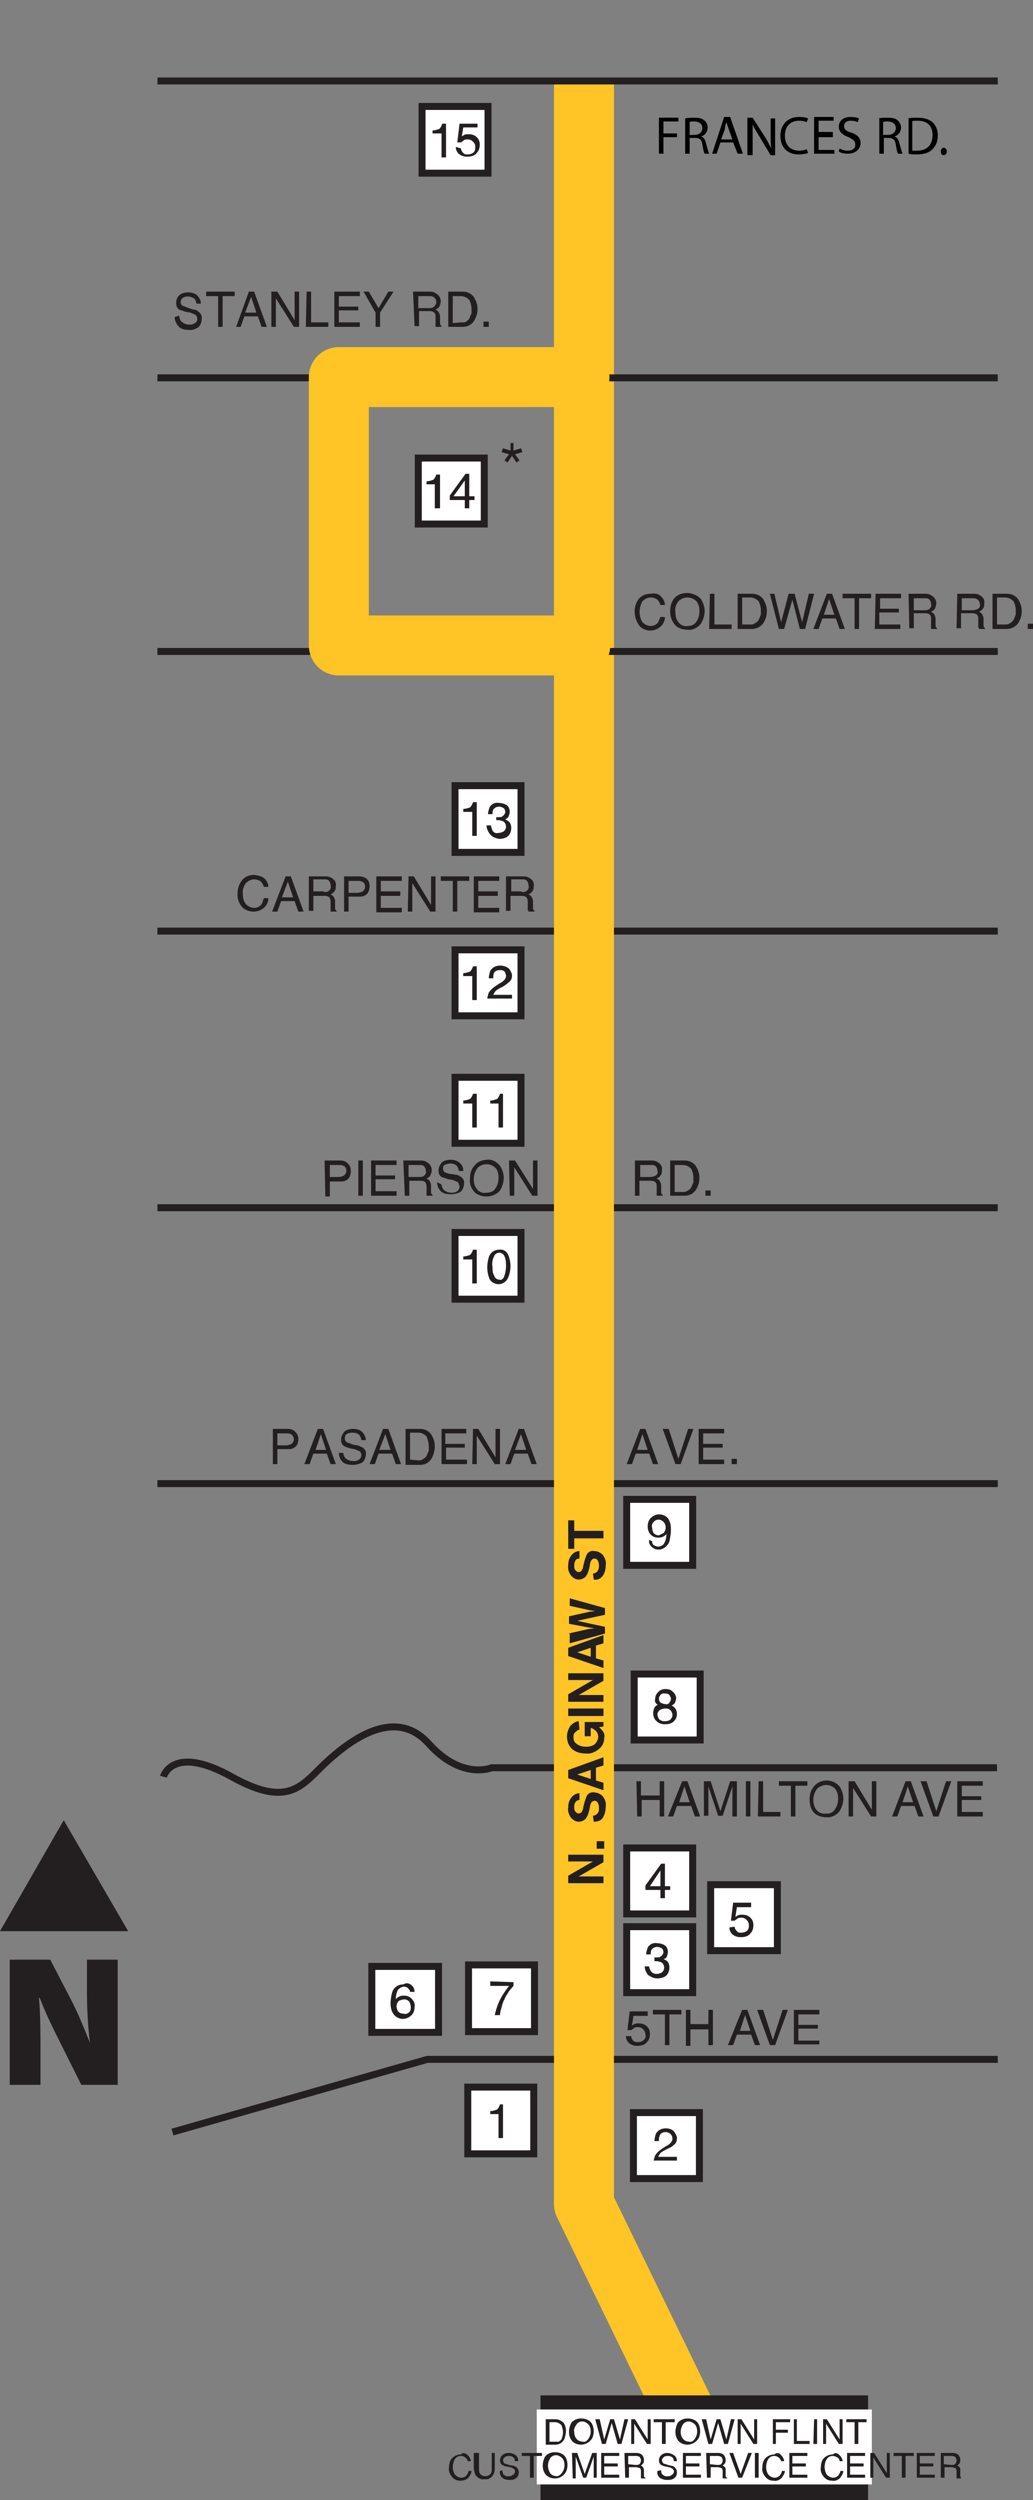 <svg xmlns="http://www.w3.org/2000/svg" xmlns:xlink="http://www.w3.org/1999/xlink" id="Layer_1" x="0px" y="0px" viewBox="0 0 137.8 333.5" style="enable-background:new 0 0 137.8 333.5;" xml:space="preserve">
<rect x="0" y="0" width="137.8" height="333.5" fill="#808080" stroke="none"/>
<style type="text/css">
	.st0{fill:none;stroke:#231F20;stroke-width:0.93;stroke-miterlimit:3.86;}
	.st1{fill:none;stroke:#FFC425;stroke-width:8;stroke-linecap:square;stroke-linejoin:round;}
	.st2{fill:#FFFFFF;stroke:#231F20;stroke-width:0.93;stroke-miterlimit:3.86;}
	.st3{fill:#231F20;}
	.st4{fill:none;stroke:#231F20;stroke-width:13.96;stroke-miterlimit:3.86;}
	.st5{fill:#FFFFFF;}
	.st6{clip-path:url(#SVGID_00000139288041570506642200000008612225795112440453_);}
	.st7{fill:none;stroke:#FFC425;stroke-width:8;stroke-linecap:round;stroke-linejoin:round;}
</style>
<line class="st0" x1="21" y1="124.2" x2="133.1" y2="124.2"></line>
<line class="st0" x1="21" y1="161.1" x2="133.1" y2="161.1"></line>
<line class="st0" x1="21" y1="197.9" x2="133.1" y2="197.9"></line>
<polyline class="st0" points="23,284.4 57,274.7 133.1,274.7 "></polyline>
<path class="st0" d="M21.8,237c0,0,1.2-4.4,9.1,0s9.5,0.9,12.8-2.1s9.1-7.2,13.5-2.3s8.4,3.2,8.4,3.2H133"></path>
<polyline class="st1" points="77.9,14.8 77.9,294 93.7,326.5 "></polyline>
<line class="st0" x1="21" y1="86.9" x2="133.1" y2="86.9"></line>
<line class="st0" x1="21" y1="50.4" x2="133.1" y2="50.4"></line>
<line class="st0" x1="21" y1="10.8" x2="133.1" y2="10.8"></line>
<polygon class="st2" points="55.8,61.1 64.6,61.1 64.6,69.9 55.8,69.9 55.8,61.1 "></polygon>
<path class="st3" d="M56.9,64.6v-0.4c0.3,0,0.6-0.1,0.9-0.2c0.2-0.2,0.3-0.4,0.4-0.7h0.5v4.5H58v-3.2H56.9z"></path>
<path class="st3" d="M62,67.8v-1.1h-2v-0.6l2.1-2.9h0.5v3h0.7v0.5h-0.7v1.1L62,67.8z M62,66.2v-2.1l-1.5,2.1L62,66.2z"></path>
<polygon class="st2" points="60.7,164.4 69.5,164.4 69.5,173.3 60.7,173.3 60.7,164.4 "></polygon>
<path class="st3" d="M61.8,168v-0.4c0.3,0,0.6-0.1,0.9-0.2c0.2-0.2,0.3-0.4,0.4-0.7h0.5v4.5h-0.6V168H61.8z"></path>
<path class="st3" d="M67.8,167.4c0.2,0.5,0.3,1,0.3,1.5c0,0.5-0.1,1-0.3,1.5c-0.2,0.5-0.7,0.9-1.3,0.9c-0.5,0-1-0.3-1.2-0.7  c-0.2-0.5-0.3-1-0.3-1.6c0-0.5,0.1-0.9,0.2-1.3c0.2-0.6,0.7-1,1.4-1C67.1,166.6,67.6,166.9,67.8,167.4z M67.2,170.4  c0.2-0.5,0.3-1,0.3-1.5c0-0.4,0-0.9-0.2-1.3c-0.1-0.3-0.4-0.5-0.7-0.5c-0.3,0-0.6,0.2-0.7,0.5c-0.2,0.4-0.3,0.9-0.2,1.4  c0,0.4,0,0.8,0.2,1.1c0.1,0.4,0.4,0.6,0.8,0.6C66.8,170.8,67.1,170.6,67.2,170.4L67.2,170.4z"></path>
<polygon class="st2" points="84.5,281.8 93.3,281.8 93.3,290.6 84.5,290.6 84.5,281.8 "></polygon>
<path class="st3" d="M87.4,287.5c0.2-0.3,0.5-0.6,0.8-0.8l0.6-0.4c0.2-0.1,0.4-0.2,0.6-0.4c0.2-0.2,0.3-0.4,0.3-0.6  c0-0.5-0.3-0.8-0.8-0.9c0,0-0.1,0-0.1,0c-0.3,0-0.7,0.1-0.8,0.5c-0.1,0.2-0.1,0.4-0.1,0.7h-0.6c0-0.3,0.1-0.7,0.2-1  c0.3-0.5,0.8-0.7,1.3-0.7c0.4,0,0.8,0.1,1.1,0.4c0.2,0.3,0.4,0.6,0.4,0.9c0,0.4-0.1,0.7-0.4,0.9c-0.2,0.2-0.5,0.4-0.8,0.5l-0.4,0.2  c-0.2,0.1-0.3,0.2-0.5,0.3c-0.2,0.2-0.3,0.4-0.4,0.6h2.5v0.5h-3.1C87.2,288.1,87.3,287.8,87.4,287.5z"></path>
<path class="st3" d="M88.2,79.6c0.3,0.3,0.5,0.7,0.5,1.1h-0.6c-0.1-0.3-0.2-0.5-0.4-0.7c-0.2-0.2-0.6-0.3-0.9-0.3  c-0.4,0-0.8,0.2-1.1,0.5c-0.5,0.9-0.5,2,0,2.8c0.3,0.3,0.7,0.5,1.1,0.5c0.4,0,0.8-0.2,1-0.5c0.1-0.2,0.2-0.5,0.3-0.7h0.6  c0,0.5-0.2,0.9-0.5,1.2c-0.8,0.8-2,0.8-2.8,0.1c-0.9-1.1-1-2.6-0.2-3.7c0.4-0.5,1-0.7,1.6-0.7C87.4,79.1,87.9,79.2,88.2,79.6z"></path>
<path class="st3" d="M93.5,79.9c0.3,0.5,0.5,1,0.5,1.6c0,0.6-0.2,1.2-0.5,1.7c-0.4,0.5-1.1,0.9-1.8,0.8c-0.6,0-1.3-0.2-1.7-0.7  c-0.4-0.5-0.6-1.1-0.6-1.7c0-0.6,0.1-1.1,0.4-1.6c0.4-0.6,1.1-0.9,1.8-0.9C92.4,79.1,93,79.4,93.5,79.9z M92.9,82.9  c0.3-0.4,0.4-0.9,0.4-1.4c0-0.5-0.1-0.9-0.4-1.3c-0.3-0.3-0.7-0.5-1.2-0.5c-0.5,0-0.9,0.2-1.2,0.5c-0.3,0.4-0.5,0.9-0.4,1.5  c0,0.5,0.1,0.9,0.4,1.3c0.3,0.4,0.8,0.6,1.3,0.5C92.2,83.5,92.7,83.3,92.9,82.9L92.9,82.9z"></path>
<path class="st3" d="M94.7,79.2h0.6v4.1h2.3v0.6h-3L94.7,79.2z"></path>
<path class="st3" d="M98.4,79.2h1.9c0.6,0,1.1,0.2,1.5,0.7c0.3,0.5,0.5,1,0.5,1.6c0,0.5-0.1,0.9-0.3,1.3c-0.3,0.7-1,1.1-1.7,1.1  h-1.9V79.2z M100.1,83.3c0.2,0,0.4,0,0.5-0.1c0.2-0.1,0.5-0.3,0.6-0.5c0.1-0.2,0.2-0.5,0.3-0.7c0-0.2,0-0.3,0-0.5  c0-0.5-0.1-0.9-0.3-1.3c-0.3-0.3-0.7-0.5-1.1-0.5H99v3.6L100.1,83.3z"></path>
<path class="st3" d="M103.3,79.2l0.9,3.8l1-3.8h0.8l1,3.8l0.9-3.8h0.7l-1.2,4.7h-0.7l-1-3.9l-1.1,3.9h-0.7l-1.2-4.7L103.3,79.2z"></path>
<path class="st3" d="M110.3,79.2h0.7l1.7,4.7H112l-0.5-1.4h-1.8l-0.5,1.4h-0.7L110.3,79.2z M111.3,82l-0.7-2.1l-0.7,2.1L111.3,82z"></path>
<path class="st3" d="M116.2,79.2v0.6h-1.6v4.1H114v-4.1h-1.6v-0.6L116.2,79.2z"></path>
<path class="st3" d="M116.8,79.2h3.4v0.6h-2.8v1.4h2.5v0.5h-2.6v1.6h2.8v0.6h-3.4L116.8,79.2z"></path>
<path class="st3" d="M121.2,79.2h2.1c0.3,0,0.6,0,0.9,0.2c0.4,0.2,0.7,0.6,0.7,1.1c0,0.2-0.1,0.5-0.2,0.7c-0.1,0.2-0.3,0.3-0.5,0.4  c0.2,0.1,0.3,0.2,0.4,0.3c0.1,0.2,0.2,0.4,0.2,0.6v0.6c0,0.1,0,0.3,0,0.4c0,0.1,0.1,0.2,0.2,0.3v0.1h-0.8c0-0.1,0-0.1,0-0.2  c0-0.1,0-0.2,0-0.4v-0.8c0-0.3-0.1-0.5-0.3-0.6c-0.2-0.1-0.4-0.1-0.6-0.1h-1.4v2h-0.6L121.2,79.2z M123.3,81.4c0.2,0,0.5,0,0.7-0.2  c0.2-0.2,0.3-0.4,0.2-0.6c0-0.3-0.1-0.5-0.3-0.7c-0.2-0.1-0.3-0.1-0.5-0.1h-1.5v1.6H123.3z"></path>
<path class="st3" d="M127.7,79.2h2.1c0.3,0,0.6,0,0.9,0.2c0.4,0.2,0.7,0.6,0.6,1.1c0,0.2,0,0.5-0.2,0.7c-0.1,0.2-0.3,0.3-0.5,0.4  c0.2,0.1,0.3,0.2,0.4,0.3c0.1,0.2,0.2,0.4,0.2,0.6v0.6c0,0.1,0,0.3,0,0.4c0,0.1,0.1,0.2,0.2,0.3v0.1h-0.8c0-0.1,0-0.1-0.1-0.2  c0-0.1,0-0.2,0-0.4v-0.8c0-0.3-0.1-0.5-0.3-0.6c-0.2-0.1-0.4-0.1-0.6-0.1h-1.4v2h-0.6L127.7,79.2z M129.8,81.4  c0.2,0,0.5-0.1,0.7-0.2c0.2-0.2,0.3-0.4,0.2-0.6c0-0.3-0.1-0.5-0.4-0.7c-0.2-0.1-0.3-0.1-0.5-0.1h-1.5v1.6H129.8z"></path>
<path class="st3" d="M132.4,79.2h1.9c0.6,0,1.1,0.2,1.5,0.7c0.3,0.5,0.5,1,0.5,1.6c0,0.5-0.1,0.9-0.3,1.3c-0.3,0.7-1,1.1-1.7,1.1  h-1.9V79.2z M134.1,83.3c0.2,0,0.4,0,0.5-0.1c0.2-0.1,0.5-0.3,0.6-0.5c0.1-0.2,0.2-0.5,0.3-0.7c0-0.2,0-0.3,0-0.5  c0-0.5-0.1-0.9-0.3-1.3c-0.3-0.3-0.7-0.5-1.1-0.5H133v3.6L134.1,83.3z"></path>
<path class="st3" d="M137.1,83.2h0.7v0.7h-0.7V83.2z"></path>
<path class="st3" d="M35.3,117.2c0.3,0.3,0.5,0.7,0.5,1.1h-0.6c-0.1-0.3-0.2-0.5-0.4-0.7c-0.2-0.2-0.6-0.3-0.9-0.3  c-0.4,0-0.8,0.2-1.1,0.5c-0.3,0.4-0.5,1-0.4,1.5c0,0.5,0.1,0.9,0.4,1.3c0.3,0.3,0.7,0.5,1.1,0.5c0.4,0,0.8-0.2,1-0.5  c0.1-0.2,0.2-0.5,0.3-0.8h0.6c0,0.5-0.2,0.9-0.5,1.2c-0.4,0.4-0.9,0.6-1.5,0.6c-0.5,0-1-0.2-1.4-0.5c-0.5-0.5-0.8-1.3-0.7-2  c0-0.6,0.2-1.2,0.6-1.7c0.4-0.5,1-0.7,1.6-0.7C34.5,116.8,35,116.9,35.3,117.2z"></path>
<path class="st3" d="M38.1,116.9h0.7l1.7,4.7h-0.7l-0.5-1.4h-1.8l-0.5,1.4h-0.7L38.1,116.9z M39.1,119.7l-0.7-2.1l-0.8,2.1H39.1z"></path>
<path class="st3" d="M41.2,116.9h2.1c0.3,0,0.6,0,0.9,0.2c0.4,0.2,0.7,0.6,0.6,1.1c0,0.2,0,0.5-0.2,0.7c-0.1,0.2-0.3,0.3-0.5,0.4  c0.2,0.1,0.3,0.2,0.4,0.3c0.1,0.2,0.2,0.4,0.2,0.6v0.6c0,0.1,0,0.3,0,0.4c0,0.1,0.1,0.2,0.2,0.3v0.1h-0.8c0-0.1,0-0.1,0-0.2  c0-0.1,0-0.2,0-0.4v-0.8c0-0.2-0.1-0.5-0.3-0.6c-0.2-0.1-0.4-0.1-0.6-0.1h-1.4v2h-0.6L41.2,116.9z M43.2,119c0.2,0,0.5,0,0.7-0.2  c0.2-0.2,0.3-0.4,0.2-0.7c0-0.3-0.1-0.5-0.3-0.7c-0.2-0.1-0.3-0.1-0.5-0.1h-1.5v1.6H43.2z"></path>
<path class="st3" d="M45.8,116.9h2.1c0.4,0,0.7,0.1,1,0.3c0.3,0.3,0.4,0.6,0.4,1c0,0.4-0.1,0.7-0.3,1c-0.3,0.3-0.6,0.4-1,0.4h-1.5v2  h-0.6V116.9z M48.3,117.6c-0.2-0.1-0.4-0.1-0.6-0.1h-1.2v1.6h1.2c0.2,0,0.5-0.1,0.7-0.2c0.2-0.2,0.3-0.4,0.3-0.6  C48.7,118,48.6,117.7,48.3,117.6z"></path>
<path class="st3" d="M50.2,116.9h3.4v0.6h-2.8v1.4h2.6v0.6h-2.6v1.6h2.8v0.6h-3.4V116.9z"></path>
<path class="st3" d="M54.5,116.9h0.7l2.3,3.8v-3.8h0.6v4.7h-0.7l-2.4-3.8v3.8h-0.6L54.5,116.9z"></path>
<path class="st3" d="M62.6,116.9v0.6H61v4.1h-0.6v-4.1h-1.6v-0.6H62.6z"></path>
<path class="st3" d="M63.2,116.9h3.4v0.6h-2.8v1.4h2.6v0.6h-2.6v1.6h2.8v0.6h-3.4V116.9z"></path>
<path class="st3" d="M67.6,116.9h2.1c0.3,0,0.6,0,0.9,0.2c0.4,0.2,0.7,0.6,0.6,1.1c0,0.2,0,0.5-0.2,0.7c-0.1,0.2-0.3,0.3-0.5,0.4  c0.2,0.1,0.3,0.2,0.4,0.3c0.1,0.2,0.2,0.4,0.2,0.6v0.6c0,0.1,0,0.3,0,0.4c0,0.1,0.1,0.2,0.2,0.3v0.1h-0.8c0-0.1,0-0.1-0.1-0.2  c0-0.1,0-0.2,0-0.4v-0.8c0-0.2-0.1-0.5-0.3-0.6c-0.2-0.1-0.4-0.1-0.6-0.1h-1.4v2h-0.6V116.9z M69.6,119c0.2,0,0.5,0,0.7-0.2  c0.2-0.2,0.3-0.4,0.2-0.7c0-0.3-0.1-0.5-0.3-0.7c-0.2-0.1-0.3-0.1-0.5-0.1h-1.5v1.6H69.6z"></path>
<path class="st3" d="M43.3,154.8h2.1c0.4,0,0.7,0.1,1,0.4c0.3,0.3,0.4,0.6,0.4,1c0,0.4-0.1,0.7-0.3,1c-0.3,0.3-0.6,0.4-1,0.4H44v2  h-0.6L43.3,154.8z M45.8,155.5c-0.2-0.1-0.4-0.1-0.6-0.1H44v1.6h1.2c0.2,0,0.5-0.1,0.7-0.2c0.2-0.2,0.3-0.4,0.3-0.6  C46.2,155.9,46.1,155.6,45.8,155.5z"></path>
<path class="st3" d="M47.8,154.8h0.6v4.7h-0.6V154.8z"></path>
<path class="st3" d="M49.5,154.8h3.4v0.6h-2.8v1.4h2.6v0.5h-2.6v1.6h2.8v0.6h-3.4V154.8z"></path>
<path class="st3" d="M53.8,154.8H56c0.3,0,0.6,0,0.9,0.2c0.4,0.2,0.7,0.6,0.7,1.1c0,0.2-0.1,0.5-0.2,0.7c-0.1,0.2-0.3,0.3-0.5,0.4  c0.2,0.1,0.3,0.2,0.4,0.3c0.1,0.2,0.2,0.4,0.2,0.6v0.6c0,0.1,0,0.3,0,0.4c0,0.1,0.1,0.2,0.2,0.3v0.1h-0.8c0,0,0-0.1,0-0.1  c0-0.1,0-0.2,0-0.4v-0.8c0-0.2-0.1-0.5-0.3-0.6c-0.2-0.1-0.4-0.1-0.6-0.1h-1.4v2h-0.6L53.8,154.8z M55.9,157c0.2,0,0.5,0,0.7-0.2  c0.2-0.2,0.3-0.4,0.2-0.6c0-0.3-0.1-0.5-0.3-0.7c-0.2-0.1-0.3-0.1-0.5-0.1h-1.5v1.6H55.9z"></path>
<path class="st3" d="M58.9,158c0,0.2,0.1,0.4,0.2,0.6c0.2,0.3,0.7,0.5,1.1,0.5c0.2,0,0.4,0,0.6-0.1c0.3-0.1,0.5-0.4,0.5-0.7  c0-0.2-0.1-0.4-0.2-0.6c-0.2-0.1-0.5-0.2-0.7-0.3l-0.6-0.1c-0.3-0.1-0.6-0.2-0.9-0.3c-0.3-0.2-0.4-0.5-0.4-0.9c0-0.4,0.2-0.7,0.4-1  c0.3-0.3,0.8-0.4,1.2-0.4c0.4,0,0.9,0.1,1.2,0.4c0.4,0.3,0.5,0.7,0.5,1.1h-0.6c0-0.2-0.1-0.4-0.2-0.6c-0.2-0.3-0.6-0.4-0.9-0.4  c-0.3,0-0.6,0.1-0.8,0.2c-0.2,0.1-0.2,0.3-0.2,0.5c0,0.2,0.1,0.4,0.3,0.5c0.3,0.1,0.5,0.2,0.8,0.2l0.6,0.1c0.3,0,0.5,0.2,0.7,0.3  c0.3,0.2,0.5,0.6,0.4,0.9c0,0.4-0.2,0.9-0.5,1.1c-0.4,0.2-0.8,0.3-1.3,0.3c-0.5,0-1-0.1-1.3-0.4c-0.3-0.3-0.5-0.8-0.5-1.2L58.9,158z  "></path>
<path class="st3" d="M66.7,155.5c0.3,0.5,0.5,1,0.5,1.6c0,0.6-0.2,1.2-0.5,1.7c-0.4,0.5-1.1,0.8-1.8,0.8c-0.6,0-1.3-0.2-1.7-0.7  c-0.4-0.5-0.6-1.1-0.5-1.7c0-0.6,0.1-1.1,0.5-1.6c0.4-0.6,1.1-0.9,1.8-0.9C65.5,154.6,66.2,154.9,66.7,155.5z M66.1,158.5  c0.3-0.4,0.4-0.9,0.4-1.4c0-0.5-0.1-1-0.4-1.3c-0.3-0.3-0.7-0.5-1.2-0.5c-0.5,0-0.9,0.2-1.2,0.5c-0.3,0.4-0.5,0.9-0.5,1.5  c0,0.5,0.1,0.9,0.4,1.3c0.3,0.4,0.8,0.6,1.3,0.5C65.4,159.1,65.9,158.9,66.1,158.5L66.1,158.5z"></path>
<path class="st3" d="M67.9,154.8h0.8l2.4,3.8v-3.8h0.6v4.7h-0.7l-2.4-3.8v3.8h-0.6L67.9,154.8z"></path>
<path class="st3" d="M84.7,154.8h2.1c0.3,0,0.6,0,0.9,0.2c0.4,0.2,0.7,0.6,0.6,1.1c0,0.2,0,0.5-0.2,0.7c-0.1,0.2-0.3,0.3-0.5,0.4  c0.2,0.1,0.3,0.2,0.4,0.3c0.1,0.2,0.2,0.4,0.2,0.6v0.6c0,0.1,0,0.3,0,0.4c0,0.1,0.1,0.2,0.2,0.3v0.1h-0.8c0,0,0-0.1,0-0.1  c0-0.1,0-0.2,0-0.4v-0.8c0-0.3-0.1-0.5-0.3-0.6c-0.2-0.1-0.4-0.1-0.6-0.1h-1.4v2h-0.6L84.7,154.8z M86.8,157c0.2,0,0.5-0.1,0.7-0.2  c0.2-0.2,0.3-0.4,0.2-0.6c0-0.3-0.1-0.5-0.3-0.7c-0.2-0.1-0.3-0.1-0.5-0.1h-1.5v1.6H86.8z"></path>
<path class="st3" d="M89.4,154.8h1.9c0.6,0,1.1,0.2,1.5,0.7c0.3,0.5,0.5,1,0.5,1.6c0,0.5-0.1,0.9-0.3,1.3c-0.3,0.7-0.9,1.1-1.7,1.1  h-1.9V154.8z M91.1,159c0.2,0,0.3,0,0.5-0.1c0.2-0.1,0.5-0.3,0.6-0.5c0.1-0.2,0.2-0.5,0.3-0.7c0-0.2,0-0.3,0-0.5  c0-0.5-0.1-0.9-0.3-1.3c-0.3-0.3-0.7-0.5-1.1-0.5H90v3.6H91.1z"></path>
<path class="st3" d="M94.1,158.8h0.7v0.7h-0.7V158.8z"></path>
<path class="st3" d="M36.3,190.6h2.1c0.4,0,0.7,0.1,1,0.4c0.3,0.3,0.4,0.6,0.4,1c0,0.3-0.1,0.7-0.3,0.9c-0.3,0.3-0.6,0.4-1,0.4h-1.5  v2h-0.6V190.6z M38.8,191.3c-0.2-0.1-0.4-0.1-0.6-0.1h-1.2v1.6h1.2c0.2,0,0.5-0.1,0.7-0.2c0.2-0.2,0.3-0.4,0.3-0.6  C39.2,191.7,39,191.4,38.8,191.3z"></path>
<path class="st3" d="M42.4,190.6h0.7l1.7,4.7h-0.7l-0.5-1.4h-1.8l-0.5,1.4h-0.7L42.4,190.6z M43.5,193.4l-0.7-2.1l-0.7,2.1H43.5z"></path>
<path class="st3" d="M45.8,193.8c0,0.2,0.1,0.5,0.2,0.6c0.2,0.3,0.7,0.5,1.1,0.5c0.2,0,0.4,0,0.6-0.1c0.3-0.1,0.5-0.4,0.5-0.7  c0-0.2-0.1-0.4-0.2-0.5c-0.2-0.1-0.5-0.2-0.7-0.3l-0.6-0.1c-0.3-0.1-0.6-0.2-0.8-0.3c-0.3-0.2-0.4-0.5-0.4-0.9c0-0.4,0.2-0.7,0.4-1  c0.3-0.3,0.8-0.4,1.2-0.4c0.4,0,0.9,0.1,1.2,0.4c0.3,0.3,0.5,0.7,0.5,1.1h-0.6c0-0.2-0.1-0.4-0.2-0.6c-0.2-0.3-0.6-0.4-1-0.4  c-0.3,0-0.6,0.1-0.8,0.2c-0.1,0.1-0.2,0.3-0.2,0.6c0,0.2,0.1,0.4,0.3,0.5c0.3,0.1,0.5,0.2,0.8,0.3l0.6,0.1c0.3,0.1,0.5,0.2,0.7,0.3  c0.3,0.2,0.5,0.6,0.4,0.9c0,0.4-0.2,0.9-0.5,1.1c-0.4,0.2-0.8,0.3-1.3,0.3c-0.5,0-1-0.1-1.3-0.4c-0.3-0.3-0.5-0.7-0.5-1.2  L45.8,193.8z"></path>
<path class="st3" d="M51.1,190.6h0.7l1.7,4.7h-0.7l-0.5-1.4h-1.8l-0.5,1.4h-0.7L51.1,190.6z M52.1,193.4l-0.7-2.1l-0.8,2.1H52.1z"></path>
<path class="st3" d="M54.1,190.6H56c0.6,0,1.1,0.2,1.5,0.7c0.3,0.5,0.5,1,0.5,1.6c0,0.5-0.1,0.9-0.3,1.4c-0.3,0.7-0.9,1.1-1.7,1.1  h-1.9V190.6z M55.8,194.8c0.2,0,0.4,0,0.5-0.1c0.2-0.1,0.5-0.3,0.6-0.5c0.1-0.2,0.2-0.5,0.3-0.7c0-0.2,0-0.3,0-0.5  c0-0.5-0.1-0.9-0.3-1.4c-0.3-0.3-0.7-0.5-1.1-0.5h-1.1v3.6L55.8,194.8z"></path>
<path class="st3" d="M58.8,190.6h3.4v0.6h-2.8v1.4H62v0.5h-2.5v1.6h2.8v0.6h-3.4V190.6z"></path>
<path class="st3" d="M63.1,190.6h0.7l2.3,3.8v-3.8h0.6v4.7h-0.7l-2.4-3.8v3.8h-0.6L63.1,190.6z"></path>
<path class="st3" d="M69.2,190.6h0.7l1.7,4.7h-0.7l-0.5-1.4h-1.8l-0.5,1.4h-0.7L69.2,190.6z M70.2,193.4l-0.7-2.1l-0.8,2.1H70.2z"></path>
<path class="st3" d="M85.4,190.6h0.7l1.7,4.7h-0.7l-0.5-1.4h-1.8l-0.5,1.4h-0.7L85.4,190.6z M86.4,193.4l-0.7-2.1l-0.7,2.1H86.4z"></path>
<path class="st3" d="M89.2,190.6l1.3,4l1.3-4h0.7l-1.7,4.7h-0.7l-1.7-4.7H89.2z"></path>
<path class="st3" d="M93.2,190.6h3.4v0.6h-2.8v1.4h2.6v0.5h-2.6v1.6h2.8v0.6h-3.4V190.6z"></path>
<path class="st3" d="M97.6,194.6h0.7v0.7h-0.7V194.6z"></path>
<path class="st3" d="M84.9,237.6h0.6v1.9H88v-1.9h0.6v4.7H88v-2.2h-2.4v2.2H85L84.9,237.6z"></path>
<path class="st3" d="M91,237.6h0.7l1.7,4.7h-0.7l-0.5-1.4h-1.9l-0.5,1.4h-0.7L91,237.6z M92,240.4l-0.7-2.1l-0.7,2.1H92z"></path>
<path class="st3" d="M93.9,237.6h0.9l1.3,4l1.3-4h0.9v4.7h-0.6v-2.8c0-0.1,0-0.2,0-0.5v-0.7l-1.3,3.9h-0.6l-1.3-3.9v0.1  c0,0.1,0,0.3,0,0.5s0,0.4,0,0.5v2.8h-0.6L93.9,237.6z"></path>
<path class="st3" d="M99.5,237.6h0.6v4.7h-0.6V237.6z"></path>
<path class="st3" d="M101.2,237.6h0.6v4.1h2.3v0.6h-3L101.2,237.6z"></path>
<path class="st3" d="M107.7,237.6v0.6h-1.6v4.1h-0.6v-4.1h-1.6v-0.6H107.7z"></path>
<path class="st3" d="M112,238.3c0.3,0.5,0.5,1,0.5,1.6c0,0.6-0.2,1.2-0.5,1.7c-0.4,0.5-1.1,0.9-1.8,0.8c-0.6,0-1.3-0.2-1.7-0.7  c-0.4-0.5-0.5-1.1-0.5-1.7c0-0.6,0.1-1.1,0.5-1.6c0.4-0.6,1.1-0.9,1.8-0.9C110.9,237.5,111.6,237.8,112,238.3z M111.4,241.3  c0.3-0.4,0.4-0.9,0.4-1.4c0-0.5-0.1-0.9-0.4-1.3c-0.3-0.3-0.7-0.5-1.2-0.5c-0.4,0-0.9,0.2-1.2,0.5c-0.3,0.4-0.5,0.9-0.5,1.5  c0,0.5,0.1,0.9,0.4,1.3c0.3,0.4,0.8,0.6,1.3,0.5C110.7,242,111.2,241.7,111.4,241.3L111.4,241.3z"></path>
<path class="st3" d="M113.2,237.6h0.8l2.3,3.8v-3.8h0.6v4.7h-0.7l-2.4-3.8v3.8h-0.6V237.6z"></path>
<path class="st3" d="M120.8,237.6h0.7l1.7,4.7h-0.7l-0.5-1.4h-1.8l-0.5,1.4H119L120.8,237.6z M121.8,240.4l-0.7-2.1l-0.7,2.1H121.8z  "></path>
<path class="st3" d="M123.6,237.6l1.3,4l1.3-4h0.7l-1.7,4.7h-0.7l-1.7-4.7H123.6z"></path>
<path class="st3" d="M127.7,237.6h3.4v0.6h-2.8v1.4h2.6v0.5h-2.6v1.6h2.8v0.6h-3.4L127.7,237.6z"></path>
<path class="st3" d="M84.2,271.6c0,0.3,0.2,0.6,0.4,0.7c0.1,0.1,0.3,0.1,0.5,0.1c0.3,0,0.6-0.1,0.8-0.3c0.2-0.2,0.3-0.5,0.2-0.7  c0-0.3-0.1-0.5-0.3-0.7c-0.2-0.2-0.4-0.3-0.7-0.3c-0.2,0-0.4,0-0.5,0.1c-0.1,0.1-0.3,0.2-0.4,0.3h-0.5l0.3-2.5h2.4v0.6h-1.9  l-0.2,1.3c0.1-0.1,0.2-0.1,0.3-0.2c0.2-0.1,0.4-0.1,0.6-0.1c0.4,0,0.8,0.1,1.1,0.4c0.3,0.3,0.4,0.6,0.4,1c0,0.4-0.1,0.8-0.4,1.1  c-0.3,0.4-0.8,0.5-1.3,0.5c-0.4,0-0.7-0.1-1-0.3c-0.3-0.2-0.5-0.6-0.5-1L84.2,271.6z"></path>
<path class="st3" d="M90.9,268.1v0.6h-1.6v4.1h-0.6v-4.1h-1.6v-0.6H90.9z"></path>
<path class="st3" d="M91.5,268.1h0.6v1.9h2.4v-1.9h0.6v4.7h-0.6v-2.1h-2.4v2.2h-0.6V268.1z"></path>
<path class="st3" d="M99,268.1h0.7l1.7,4.7h-0.7l-0.5-1.4h-1.9l-0.5,1.4h-0.7L99,268.1z M100.1,270.9l-0.7-2.1l-0.7,2.1H100.1z"></path>
<path class="st3" d="M101.8,268.1l1.3,4l1.3-4h0.7l-1.7,4.7h-0.7l-1.7-4.7H101.8z"></path>
<path class="st3" d="M105.9,268.1h3.4v0.6h-2.8v1.4h2.6v0.5h-2.6v1.6h2.8v0.5h-3.4V268.1z"></path>
<path class="st3" d="M75.8,251.2v-1l3.3-1.9h-3.3v-0.9h4.7v1l-3.3,1.9h3.3v0.9L75.8,251.2z"></path>
<path class="st3" d="M79.6,246.6v-1h1v1H79.6z"></path>
<path class="st3" d="M79.1,242.2c0.4,0,0.8-0.4,0.8-0.8c0-0.1,0-0.1,0-0.2c0-0.2,0-0.4-0.1-0.6c-0.1-0.3-0.3-0.4-0.5-0.4  c-0.1,0-0.3,0.1-0.4,0.2c-0.1,0.2-0.2,0.4-0.2,0.6l-0.1,0.5c-0.1,0.4-0.2,0.7-0.4,1c-0.2,0.3-0.6,0.5-1,0.5c-0.4,0-0.7-0.2-1-0.5  c-0.3-0.4-0.5-0.9-0.4-1.4c0-0.5,0.1-0.9,0.4-1.3c0.3-0.4,0.7-0.6,1.1-0.6v0.9c-0.3,0-0.5,0.2-0.6,0.4c-0.1,0.2-0.1,0.4-0.1,0.6  c0,0.2,0,0.4,0.2,0.6c0.1,0.1,0.2,0.2,0.4,0.2c0.2,0,0.3-0.1,0.4-0.2c0.1-0.2,0.2-0.4,0.2-0.6l0.2-0.8c0.1-0.3,0.2-0.6,0.3-0.8  c0.2-0.3,0.6-0.5,1-0.4c0.4,0,0.8,0.2,1.1,0.5c0.3,0.4,0.5,0.9,0.4,1.4c0,0.5-0.1,1-0.4,1.5c-0.3,0.4-0.7,0.5-1.2,0.5L79.1,242.2z"></path>
<path class="st3" d="M75.8,237.2v-1.1l4.7-1.7v1.1l-1,0.3v1.7l1,0.3v1L75.8,237.2z M78.8,237.3v-1.2l-1.8,0.6L78.8,237.3z"></path>
<path class="st3" d="M77.3,230.7c-0.3,0.1-0.5,0.3-0.7,0.5c-0.1,0.2-0.1,0.4-0.1,0.5c0,0.4,0.1,0.7,0.4,0.9c0.4,0.3,0.8,0.4,1.3,0.4  c0.4,0,0.9-0.1,1.2-0.4c0.2-0.2,0.4-0.6,0.4-0.9c0-0.3-0.1-0.6-0.3-0.8c-0.2-0.2-0.5-0.4-0.7-0.4v1.1H78v-1.9h2.5v0.6l-0.6,0.1  c0.2,0.1,0.3,0.3,0.5,0.5c0.2,0.3,0.3,0.6,0.2,0.9c0,0.6-0.2,1.1-0.7,1.5c-0.5,0.4-1.1,0.7-1.8,0.6c-0.7,0-1.3-0.2-1.8-0.6  c-0.8-0.8-0.9-2.1-0.2-3.1c0.3-0.3,0.7-0.6,1.1-0.6L77.3,230.7z"></path>
<path class="st3" d="M80.5,227.9v1h-4.7v-1H80.5z"></path>
<path class="st3" d="M75.8,227v-1l3.3-1.9h-3.3v-0.9h4.7v1l-3.3,1.9h3.3v0.9H75.8z"></path>
<path class="st3" d="M75.8,220.9v-1.1l4.7-1.7v1.1l-1,0.3v1.7l1,0.3v1L75.8,220.9z M78.8,221v-1.2l-1.8,0.6L78.8,221z"></path>
<path class="st3" d="M75.8,217.9l2.7-0.6l0.8-0.1l-0.7-0.1l-2.7-0.5v-1l2.7-0.6l0.8-0.1l-0.7-0.1l-2.7-0.6v-1l4.7,1.3v0.9l-2.8,0.6  l-0.9,0.2l0.9,0.2l2.8,0.6v0.9l-4.7,1.3V217.9z"></path>
<path class="st3" d="M79.1,209.9c0.2,0,0.3-0.1,0.5-0.2c0.2-0.2,0.3-0.5,0.3-0.8c0-0.2,0-0.4-0.1-0.6c-0.1-0.3-0.3-0.4-0.5-0.4  c-0.2,0-0.3,0.1-0.4,0.2c-0.1,0.2-0.2,0.4-0.2,0.6l-0.1,0.5c-0.1,0.4-0.2,0.7-0.4,1c-0.2,0.3-0.6,0.5-1,0.5c-0.4,0-0.7-0.2-1-0.5  c-0.3-0.4-0.5-0.9-0.4-1.4c0-0.5,0.1-0.9,0.4-1.3c0.3-0.4,0.7-0.6,1.1-0.6v1c-0.3,0-0.5,0.1-0.6,0.4c-0.1,0.2-0.1,0.4-0.1,0.6  c0,0.2,0,0.4,0.2,0.6c0.1,0.1,0.2,0.2,0.4,0.2c0.2,0,0.3-0.1,0.4-0.2c0.1-0.2,0.2-0.4,0.2-0.6l0.2-0.8c0.1-0.3,0.2-0.6,0.3-0.8  c0.2-0.3,0.6-0.5,1-0.4c0.4,0,0.8,0.2,1.1,0.5c0.3,0.4,0.5,0.9,0.4,1.4c0,0.5-0.1,1-0.4,1.4c-0.3,0.4-0.7,0.6-1.2,0.5L79.1,209.9z"></path>
<path class="st3" d="M75.8,202.8h0.8v1.4h3.9v1h-3.9v1.4h-0.8V202.8z"></path>
<polygon class="st2" points="60.7,104.8 69.5,104.8 69.5,113.7 60.7,113.7 60.7,104.8 "></polygon>
<path class="st3" d="M61.8,108.3v-0.4c0.3,0,0.6-0.1,0.9-0.2c0.2-0.2,0.3-0.4,0.4-0.7h0.5v4.5h-0.6v-3.2L61.8,108.3z"></path>
<path class="st3" d="M65.3,111.2c-0.2-0.3-0.4-0.7-0.4-1.1h0.6c0,0.2,0.1,0.4,0.2,0.7c0.2,0.3,0.5,0.4,0.8,0.3  c0.3,0,0.5-0.1,0.7-0.2c0.2-0.2,0.3-0.4,0.3-0.6c0-0.3-0.1-0.5-0.3-0.7c-0.2-0.1-0.5-0.2-0.8-0.2h-0.2V109h0.2h0.1  c0.2,0,0.4,0,0.5-0.1c0.2-0.1,0.4-0.4,0.4-0.6c0-0.2-0.1-0.4-0.2-0.5c-0.2-0.1-0.4-0.2-0.6-0.2c-0.3,0-0.6,0.1-0.8,0.4  c-0.1,0.2-0.1,0.4-0.1,0.6h-0.6c0-0.3,0.1-0.6,0.2-0.9c0.2-0.4,0.7-0.7,1.2-0.6c0.4,0,0.8,0.1,1.1,0.3c0.3,0.2,0.4,0.6,0.4,0.9  c0,0.2-0.1,0.5-0.2,0.7c-0.1,0.1-0.2,0.2-0.4,0.3c0.2,0.1,0.4,0.2,0.6,0.4c0.1,0.2,0.2,0.4,0.2,0.7c0,0.4-0.1,0.8-0.4,1.1  c-0.3,0.3-0.8,0.4-1.2,0.4C66,111.8,65.6,111.6,65.3,111.2z"></path>
<polygon class="st2" points="60.7,126.7 69.5,126.7 69.5,135.5 60.7,135.5 60.7,126.7 "></polygon>
<path class="st3" d="M61.8,130.2v-0.4c0.3,0,0.6-0.1,0.9-0.2c0.2-0.2,0.3-0.4,0.4-0.7h0.5v4.5h-0.6v-3.2H61.8z"></path>
<path class="st3" d="M65.2,132.4c0.2-0.3,0.5-0.6,0.8-0.8l0.6-0.4c0.2-0.1,0.4-0.2,0.6-0.4c0.2-0.2,0.3-0.4,0.3-0.6  c0-0.2-0.1-0.5-0.2-0.6c-0.2-0.2-0.4-0.2-0.6-0.2c-0.3,0-0.7,0.1-0.8,0.4c-0.1,0.2-0.1,0.4-0.1,0.7h-0.6c0-0.3,0.1-0.7,0.2-1  c0.3-0.5,0.8-0.7,1.3-0.7c0.4,0,0.8,0.1,1.2,0.4c0.2,0.3,0.4,0.6,0.4,0.9c0,0.4-0.1,0.7-0.4,0.9c-0.2,0.2-0.5,0.4-0.8,0.6l-0.4,0.2  c-0.2,0.1-0.3,0.2-0.5,0.3c-0.2,0.2-0.3,0.4-0.4,0.6h2.5v0.5H65C65,133.1,65.1,132.7,65.2,132.4z"></path>
<polygon class="st2" points="62.5,262.1 71.3,262.1 71.3,271 62.5,271 62.5,262.1 "></polygon>
<path class="st3" d="M68.5,264.4v0.5c-0.2,0.2-0.4,0.5-0.6,0.7c-0.2,0.4-0.5,0.7-0.6,1.1c-0.2,0.3-0.3,0.7-0.4,1.1  c-0.1,0.3-0.2,0.7-0.2,1H66c0.2-0.9,0.5-1.8,1-2.6c0.3-0.5,0.6-0.9,0.9-1.3h-2.5v-0.6L68.5,264.4z"></path>
<polygon class="st2" points="84.6,223.3 93.4,223.3 93.4,232.1 84.6,232.1 84.6,223.3 "></polygon>
<path class="st3" d="M87.6,227.3c-0.2-0.2-0.3-0.4-0.2-0.7c0-0.3,0.1-0.6,0.4-0.9c0.3-0.3,0.6-0.4,1-0.4c0.4,0,0.7,0.1,1,0.4  c0.2,0.2,0.4,0.5,0.4,0.8c0,0.2-0.1,0.5-0.2,0.7c-0.1,0.1-0.2,0.2-0.4,0.3c0.2,0.1,0.3,0.2,0.4,0.3c0.2,0.2,0.3,0.5,0.3,0.8  c0,0.4-0.1,0.7-0.4,1c-0.3,0.3-0.7,0.4-1.2,0.4c-0.4,0-0.8-0.1-1.1-0.4c-0.5-0.4-0.6-1.2-0.3-1.8c0.1-0.2,0.3-0.4,0.6-0.4  C87.8,227.5,87.7,227.4,87.6,227.3z M89.4,229.4c0.2-0.2,0.3-0.4,0.3-0.6c0-0.3-0.1-0.5-0.3-0.7c-0.2-0.2-0.4-0.2-0.7-0.2  c-0.2,0-0.5,0.1-0.7,0.2c-0.2,0.2-0.3,0.4-0.3,0.6c0,0.2,0.1,0.4,0.2,0.6c0.2,0.2,0.5,0.3,0.7,0.3C89,229.6,89.3,229.5,89.4,229.4z   M89.3,227.1c0.1-0.1,0.2-0.3,0.2-0.5c0-0.2-0.1-0.3-0.2-0.5c-0.2-0.2-0.4-0.2-0.6-0.2c-0.4-0.1-0.7,0.2-0.8,0.6c0,0,0,0.1,0,0.1  c0,0.2,0.1,0.4,0.2,0.5c0.2,0.1,0.4,0.2,0.6,0.2C89,227.4,89.2,227.3,89.3,227.1z"></path>
<polygon class="st2" points="49.6,262.3 58.5,262.3 58.5,271.1 49.6,271.1 49.6,262.3 "></polygon>
<path class="st3" d="M55,264.9c0.2,0.2,0.3,0.5,0.3,0.8h-0.6c0-0.2-0.1-0.3-0.2-0.4c-0.1-0.2-0.4-0.3-0.6-0.3  c-0.3,0-0.6,0.2-0.8,0.4c-0.2,0.4-0.3,0.8-0.3,1.3c0.1-0.2,0.3-0.3,0.5-0.4c0.2-0.1,0.4-0.1,0.6-0.1c0.4,0,0.7,0.1,1,0.4  c0.3,0.3,0.5,0.7,0.4,1.1c0,0.4-0.1,0.8-0.4,1.1c-0.3,0.3-0.7,0.5-1.2,0.5c-0.4,0-0.8-0.2-1.1-0.5c-0.4-0.5-0.5-1-0.5-1.6  c0-0.5,0.1-1,0.2-1.4c0.2-0.7,0.8-1.1,1.5-1.1C54.3,264.4,54.7,264.6,55,264.9z M54.6,268.4c0.2-0.2,0.2-0.5,0.2-0.7  c0-0.2-0.1-0.5-0.2-0.7c-0.2-0.2-0.4-0.3-0.7-0.3c-0.2,0-0.5,0.1-0.7,0.2c-0.2,0.2-0.3,0.5-0.3,0.7c0,0.3,0.1,0.5,0.2,0.7  c0.2,0.2,0.4,0.3,0.7,0.3C54.1,268.7,54.4,268.6,54.6,268.4L54.6,268.4z"></path>
<polygon class="st2" points="83.6,246.5 92.4,246.5 92.4,255.3 83.6,255.3 83.6,246.5 "></polygon>
<path class="st3" d="M88.1,253.2v-1.1h-2v-0.6l2.1-2.9h0.5v3h0.7v0.5h-0.7v1.1L88.1,253.2z M88.1,251.6v-2.1l-1.4,2.1H88.1z"></path>
<polygon class="st2" points="83.6,257 92.4,257 92.4,265.8 83.6,265.8 83.6,257 "></polygon>
<path class="st3" d="M86.4,263.4c-0.2-0.3-0.4-0.7-0.4-1.1h0.6c0,0.2,0.1,0.4,0.2,0.6c0.2,0.3,0.5,0.4,0.8,0.4  c0.3,0,0.5-0.1,0.7-0.2c0.2-0.2,0.3-0.4,0.3-0.6c0-0.3-0.1-0.5-0.3-0.7c-0.2-0.1-0.5-0.2-0.8-0.2h-0.2v-0.5h0.2h0.1  c0.2,0,0.4,0,0.5-0.1c0.2-0.1,0.4-0.4,0.4-0.6c0-0.2-0.1-0.4-0.2-0.5c-0.2-0.1-0.4-0.2-0.6-0.2c-0.3,0-0.6,0.1-0.8,0.4  c-0.1,0.2-0.1,0.4-0.1,0.6h-0.6c0-0.3,0.1-0.6,0.2-0.9c0.2-0.4,0.7-0.7,1.2-0.6c0.4,0,0.8,0.1,1.1,0.3c0.3,0.2,0.4,0.6,0.4,0.9  c0,0.2-0.1,0.5-0.2,0.7c-0.1,0.1-0.2,0.2-0.4,0.2c0.2,0.1,0.4,0.2,0.6,0.4c0.1,0.2,0.2,0.4,0.2,0.7c0,0.4-0.1,0.8-0.4,1.1  c-0.3,0.3-0.8,0.4-1.2,0.4C87.2,263.9,86.8,263.7,86.4,263.4z"></path>
<polygon class="st2" points="94.8,251.4 103.7,251.4 103.7,260.2 94.8,260.2 94.8,251.4 "></polygon>
<path class="st3" d="M98,257c0,0.3,0.2,0.5,0.4,0.7c0.1,0.1,0.3,0.1,0.5,0.1c0.3,0,0.6-0.1,0.8-0.3c0.2-0.2,0.2-0.5,0.2-0.7  c0-0.3-0.1-0.5-0.3-0.7c-0.2-0.2-0.4-0.3-0.7-0.3c-0.2,0-0.3,0-0.5,0.1c-0.1,0.1-0.3,0.2-0.4,0.3h-0.5l0.3-2.4h2.4v0.6h-1.9  l-0.2,1.3c0.1-0.1,0.2-0.1,0.3-0.2c0.2-0.1,0.4-0.1,0.6-0.1c0.4,0,0.8,0.1,1.1,0.4c0.3,0.3,0.4,0.6,0.4,1c0,0.4-0.1,0.8-0.4,1.1  c-0.3,0.4-0.8,0.5-1.3,0.5c-0.4,0-0.7-0.1-1-0.3c-0.3-0.2-0.5-0.6-0.5-1L98,257z"></path>
<polygon class="st2" points="62.4,278.4 71.2,278.4 71.2,287.3 62.4,287.3 62.4,278.4 "></polygon>
<path class="st3" d="M65.4,282v-0.4c0.3,0,0.6-0.1,0.9-0.2c0.2-0.2,0.3-0.4,0.4-0.7h0.4v4.5h-0.6V282H65.4z"></path>
<line class="st4" x1="72.1" y1="326.5" x2="115.8" y2="326.5"></line>
<polygon class="st5" points="71.6,321.4 116.3,321.4 116.3,331.4 71.6,331.4 71.6,321.4 "></polygon>
<path class="st3" d="M72.8,322.7h1.3c0.4,0,0.8,0.2,1.1,0.5c0.2,0.3,0.3,0.7,0.3,1.1c0,0.3-0.1,0.7-0.2,1c-0.2,0.5-0.7,0.8-1.2,0.8  h-1.3V322.7z M74.1,325.7c0.1,0,0.2,0,0.4,0c0.2-0.1,0.3-0.2,0.4-0.3c0.1-0.3,0.2-0.6,0.2-0.9c0-0.4-0.1-0.7-0.2-1  c-0.2-0.2-0.5-0.4-0.8-0.4h-0.8v2.6L74.1,325.7z"></path>
<path class="st3" d="M78.9,323.2c0.2,0.3,0.3,0.7,0.3,1.1c0,0.4-0.1,0.9-0.4,1.2c-0.6,0.7-1.7,0.8-2.4,0.2c0,0-0.1-0.1-0.1-0.1  c-0.3-0.4-0.4-0.8-0.4-1.2c0-0.4,0.1-0.8,0.3-1.2c0.3-0.4,0.8-0.6,1.3-0.6C78.1,322.6,78.6,322.8,78.9,323.2z M78.5,325.3  c0.2-0.3,0.3-0.6,0.3-1c0-0.3-0.1-0.7-0.3-0.9c-0.2-0.2-0.5-0.4-0.8-0.4c-0.3,0-0.6,0.1-0.8,0.4c-0.2,0.3-0.4,0.7-0.3,1  c0,0.3,0.1,0.7,0.3,0.9c0.2,0.3,0.6,0.4,0.9,0.4C78,325.8,78.3,325.6,78.5,325.3L78.5,325.3z"></path>
<path class="st3" d="M80,322.7l0.6,2.7l0.8-2.7h0.5l0.8,2.7l0.6-2.7h0.5l-0.9,3.3h-0.5l-0.8-2.8l-0.8,2.8h-0.5l-0.9-3.3H80z"></path>
<path class="st3" d="M84.2,322.7h0.5l1.7,2.7v-2.7h0.4v3.3h-0.5l-1.7-2.7v2.7h-0.4V322.7z"></path>
<path class="st3" d="M90,322.7v0.4h-1.2v2.9h-0.5v-2.9h-1.1v-0.4H90z"></path>
<path class="st3" d="M93.1,323.2c0.2,0.3,0.3,0.7,0.3,1.1c0,0.4-0.1,0.9-0.4,1.2c-0.6,0.7-1.7,0.8-2.4,0.2c0,0-0.1-0.1-0.1-0.1  c-0.3-0.4-0.4-0.8-0.4-1.2c0-0.4,0.1-0.8,0.3-1.2c0.3-0.4,0.8-0.6,1.3-0.6C92.3,322.6,92.8,322.8,93.1,323.2z M92.7,325.3  c0.2-0.3,0.3-0.6,0.3-1c0-0.3-0.1-0.7-0.3-0.9c-0.2-0.2-0.5-0.4-0.8-0.4c-0.3,0-0.6,0.1-0.8,0.4c-0.2,0.3-0.3,0.7-0.3,1  c0,0.3,0.1,0.7,0.3,0.9c0.2,0.3,0.6,0.4,0.9,0.4C92.2,325.8,92.5,325.6,92.7,325.3L92.7,325.3z"></path>
<path class="st3" d="M94.2,322.7l0.6,2.7l0.8-2.7h0.5l0.8,2.7l0.6-2.7H98l-0.9,3.3h-0.5l-0.8-2.8l-0.8,2.8h-0.5l-0.9-3.3H94.2z"></path>
<path class="st3" d="M98.4,322.7h0.5l1.7,2.7v-2.7h0.4v3.3h-0.5l-1.7-2.7v2.7h-0.4L98.4,322.7z"></path>
<path class="st3" d="M103.1,322.7h2.3v0.4h-1.9v1h1.6v0.4h-1.6v1.5h-0.4V322.7z"></path>
<path class="st3" d="M105.9,322.7h0.4v2.9h1.7v0.4h-2.1L105.9,322.7z"></path>
<path class="st3" d="M108.6,322.7h0.4v3.3h-0.5L108.6,322.7z"></path>
<path class="st3" d="M109.8,322.7h0.5l1.7,2.7v-2.7h0.4v3.3h-0.5l-1.7-2.7v2.7h-0.4V322.7z"></path>
<path class="st3" d="M115.6,322.7v0.4h-1.1v2.9H114v-2.9h-1.1v-0.4H115.6z"></path>
<path class="st3" d="M62.4,327.5c0.2,0.2,0.4,0.5,0.4,0.8h-0.4c-0.1-0.4-0.5-0.7-0.9-0.7c-0.3,0-0.6,0.1-0.8,0.4  c-0.2,0.3-0.3,0.7-0.3,1.1c0,0.3,0.1,0.7,0.3,1c0.2,0.2,0.5,0.4,0.8,0.4c0.3,0,0.6-0.1,0.8-0.4c0.1-0.2,0.2-0.3,0.2-0.5h0.4  c0,0.3-0.2,0.6-0.4,0.9c-0.3,0.3-0.7,0.4-1.1,0.4c-0.4,0-0.7-0.1-1-0.4c-0.4-0.4-0.6-0.9-0.5-1.4c0-0.4,0.1-0.9,0.4-1.2  c0.3-0.3,0.7-0.5,1.2-0.5C61.7,327.1,62.1,327.2,62.4,327.5z"></path>
<path class="st3" d="M63.9,327.2v2.1c0,0.2,0,0.4,0.1,0.6c0.1,0.2,0.4,0.4,0.7,0.4c0.3,0,0.6-0.1,0.8-0.4c0.1-0.2,0.1-0.4,0.1-0.6  v-2.1H66v1.9c0,0.3,0,0.7-0.2,1c-0.2,0.4-0.7,0.7-1.2,0.6c-0.5,0.1-0.9-0.2-1.2-0.6c-0.1-0.3-0.2-0.6-0.2-1v-1.9H63.9z"></path>
<path class="st3" d="M67,329.5c0,0.2,0.1,0.3,0.1,0.5c0.2,0.2,0.5,0.4,0.8,0.3c0.2,0,0.3,0,0.4-0.1c0.2-0.1,0.4-0.3,0.4-0.5  c0-0.1,0-0.3-0.2-0.4c-0.2-0.1-0.3-0.2-0.5-0.2l-0.4-0.1c-0.2,0-0.4-0.1-0.6-0.2c-0.2-0.1-0.3-0.4-0.3-0.6c0-0.3,0.1-0.5,0.3-0.7  c0.2-0.2,0.5-0.3,0.9-0.3c0.3,0,0.6,0.1,0.9,0.3c0.2,0.2,0.4,0.5,0.3,0.8h-0.4c0-0.1-0.1-0.3-0.1-0.4c-0.2-0.2-0.4-0.3-0.7-0.3  c-0.2,0-0.4,0-0.6,0.2c-0.1,0.1-0.2,0.2-0.2,0.4c0,0.1,0.1,0.3,0.2,0.4c0.2,0.1,0.4,0.1,0.6,0.2l0.5,0.1c0.2,0,0.3,0.1,0.5,0.2  c0.2,0.2,0.3,0.4,0.3,0.7c0,0.3-0.1,0.6-0.4,0.8c-0.3,0.2-0.6,0.2-0.9,0.2c-0.3,0-0.7-0.1-0.9-0.3c-0.2-0.2-0.4-0.5-0.3-0.9  L67,329.5z"></path>
<path class="st3" d="M72.3,327.2v0.4h-1.1v2.9h-0.5v-2.9h-1.1v-0.4H72.3z"></path>
<path class="st3" d="M75.4,327.7c0.2,0.3,0.3,0.7,0.3,1.1c0,0.4-0.1,0.9-0.4,1.2c-0.3,0.4-0.8,0.6-1.3,0.6c-0.5,0-0.9-0.2-1.2-0.5  c-0.3-0.4-0.4-0.8-0.4-1.2c0-0.4,0.1-0.8,0.3-1.2c0.3-0.4,0.8-0.6,1.3-0.6C74.6,327.1,75.1,327.3,75.4,327.7z M75,329.8  c0.2-0.3,0.3-0.6,0.3-1c0-0.3-0.1-0.7-0.3-0.9c-0.2-0.2-0.5-0.4-0.8-0.4c-0.3,0-0.6,0.1-0.8,0.4c-0.4,0.6-0.4,1.4,0,2  c0.2,0.3,0.6,0.4,0.9,0.4C74.5,330.3,74.8,330.1,75,329.8L75,329.8z"></path>
<path class="st3" d="M76.3,327.2h0.7l1,2.8l1-2.8h0.6v3.3h-0.4v-2c0-0.1,0-0.2,0-0.3v-0.5l-1,2.8h-0.4l-1-2.8v0.5c0,0.2,0,0.3,0,0.4  v2h-0.4L76.3,327.2z"></path>
<path class="st3" d="M80.2,327.2h2.4v0.4h-2v1h1.8v0.4h-1.8v1.1h2v0.4h-2.4V327.2z"></path>
<path class="st3" d="M83.3,327.2h1.5c0.2,0,0.4,0,0.6,0.1c0.3,0.1,0.5,0.5,0.5,0.8c0,0.2,0,0.3-0.1,0.5c-0.1,0.1-0.2,0.2-0.3,0.3  c0.3,0.1,0.4,0.4,0.4,0.6v0.5c0,0.1,0,0.2,0,0.3c0,0.1,0.1,0.2,0.2,0.2v0.1h-0.6c0,0,0-0.1,0-0.1c0-0.1,0-0.2,0-0.3v-0.6  c0-0.2-0.1-0.4-0.2-0.4c-0.1,0-0.3-0.1-0.4-0.1h-1v1.4h-0.5L83.3,327.2z M84.8,328.8c0.2,0,0.3,0,0.5-0.1c0.1-0.1,0.2-0.3,0.2-0.5  c0-0.2-0.1-0.4-0.2-0.5c-0.1,0-0.2-0.1-0.4-0.1h-1.1v1.1L84.8,328.8z"></path>
<path class="st3" d="M88.2,329.5c0,0.2,0,0.3,0.1,0.5c0.2,0.2,0.5,0.4,0.8,0.3c0.2,0,0.3,0,0.4-0.1c0.2-0.1,0.4-0.3,0.4-0.5  c0-0.2-0.1-0.3-0.2-0.4c-0.2-0.1-0.3-0.2-0.5-0.2l-0.4-0.1c-0.2,0-0.4-0.1-0.6-0.2c-0.2-0.1-0.3-0.4-0.3-0.6c0-0.3,0.1-0.5,0.3-0.7  c0.2-0.2,0.5-0.3,0.8-0.3c0.3,0,0.6,0.1,0.9,0.3c0.3,0.2,0.4,0.5,0.4,0.8h-0.4c0-0.1-0.1-0.3-0.1-0.4c-0.2-0.2-0.4-0.3-0.7-0.3  c-0.2,0-0.4,0-0.6,0.2c-0.1,0.1-0.2,0.2-0.2,0.4c0,0.1,0.1,0.3,0.2,0.4c0.2,0.1,0.4,0.1,0.6,0.2l0.4,0.1c0.2,0,0.4,0.1,0.5,0.2  c0.2,0.2,0.3,0.4,0.3,0.7c0,0.3-0.1,0.6-0.4,0.8c-0.3,0.2-0.6,0.2-0.9,0.2c-0.4,0-0.7-0.1-1-0.3c-0.2-0.2-0.4-0.5-0.3-0.9  L88.2,329.5z"></path>
<path class="st3" d="M91.1,327.2h2.4v0.4h-2v1h1.8v0.4h-1.8v1.1h2v0.4h-2.4V327.2z"></path>
<path class="st3" d="M94.2,327.2h1.5c0.2,0,0.4,0,0.6,0.1c0.3,0.1,0.5,0.5,0.5,0.8c0,0.2,0,0.3-0.1,0.5c-0.1,0.1-0.2,0.2-0.3,0.3  c0.1,0,0.2,0.1,0.3,0.2c0.1,0.1,0.1,0.3,0.1,0.4v0.5c0,0.1,0,0.2,0,0.3c0,0.1,0.1,0.2,0.2,0.2v0.1h-0.6c0,0,0-0.1,0-0.1  c0-0.1,0-0.2,0-0.3v-0.6c0-0.2-0.1-0.4-0.2-0.4c-0.1,0-0.3-0.1-0.4-0.1h-1v1.4h-0.5L94.2,327.2z M95.7,328.8c0.2,0,0.3,0,0.5-0.1  c0.1-0.1,0.2-0.3,0.2-0.5c0-0.2-0.1-0.4-0.2-0.5c-0.1,0-0.2-0.1-0.4-0.1h-1.1v1.1L95.7,328.8z"></path>
<path class="st3" d="M97.8,327.2l1,2.8l1-2.8h0.5l-1.3,3.3h-0.5l-1.2-3.3H97.8z"></path>
<path class="st3" d="M100.7,327.2h0.5v3.3h-0.5V327.2z"></path>
<path class="st3" d="M104.2,327.5c0.2,0.2,0.4,0.5,0.4,0.8h-0.4c-0.1-0.4-0.5-0.7-0.9-0.7c-0.3,0-0.6,0.1-0.8,0.4  c-0.2,0.3-0.3,0.7-0.3,1.1c0,0.3,0.1,0.7,0.3,1c0.2,0.2,0.5,0.4,0.8,0.4c0.3,0,0.6-0.1,0.8-0.4c0.1-0.2,0.2-0.3,0.2-0.5h0.4  c0,0.3-0.2,0.6-0.4,0.9c-0.3,0.3-0.7,0.5-1.1,0.4c-0.4,0-0.7-0.1-1-0.4c-0.4-0.4-0.6-0.9-0.5-1.4c0-0.4,0.1-0.9,0.4-1.2  c0.3-0.3,0.7-0.5,1.2-0.5C103.6,327.1,104,327.2,104.2,327.5z"></path>
<path class="st3" d="M105.3,327.2h2.4v0.4h-2v1h1.8v0.4h-1.8v1.1h2v0.4h-2.4L105.3,327.2z"></path>
<path class="st3" d="M112,327.5c0.2,0.2,0.4,0.5,0.4,0.8h-0.4c0-0.2-0.1-0.4-0.3-0.5c-0.2-0.1-0.4-0.2-0.6-0.2  c-0.3,0-0.6,0.1-0.8,0.4c-0.2,0.3-0.3,0.7-0.3,1.1c0,0.3,0.1,0.7,0.3,1c0.2,0.2,0.5,0.4,0.8,0.4c0.3,0,0.6-0.1,0.8-0.4  c0.1-0.2,0.2-0.3,0.2-0.5h0.4c0,0.3-0.2,0.6-0.4,0.9c-0.3,0.3-0.7,0.5-1.1,0.4c-0.4,0-0.7-0.1-1-0.4c-0.4-0.4-0.6-0.9-0.5-1.4  c0-0.4,0.1-0.9,0.4-1.2c0.3-0.3,0.7-0.5,1.2-0.5C111.4,327.1,111.7,327.2,112,327.5z"></path>
<path class="st3" d="M113,327.2h2.4v0.4h-2v1h1.8v0.4h-1.8v1.1h2v0.4H113V327.2z"></path>
<path class="st3" d="M116.1,327.2h0.5l1.7,2.7v-2.7h0.4v3.3h-0.5l-1.7-2.7v2.7h-0.4V327.2z"></path>
<path class="st3" d="M121.9,327.2v0.4h-1.1v2.9h-0.5v-2.9h-1.1v-0.4H121.9z"></path>
<path class="st3" d="M122.3,327.2h2.4v0.4h-2v1h1.8v0.4h-1.8v1.1h2v0.4h-2.4L122.3,327.2z"></path>
<path class="st3" d="M125.5,327.2h1.5c0.2,0,0.4,0,0.6,0.1c0.3,0.1,0.5,0.5,0.5,0.8c0,0.2,0,0.3-0.1,0.5c-0.1,0.1-0.2,0.2-0.3,0.3  c0.1,0,0.2,0.1,0.3,0.2c0.1,0.1,0.1,0.3,0.1,0.4v0.5c0,0.1,0,0.2,0,0.3c0,0.1,0.1,0.2,0.1,0.2v0.1h-0.6c0,0,0-0.1,0-0.1  c0-0.1,0-0.2,0-0.3v-0.6c0-0.2-0.1-0.4-0.2-0.4c-0.1,0-0.3-0.1-0.4-0.1h-1v1.4h-0.5L125.5,327.2z M126.9,328.8c0.2,0,0.3,0,0.5-0.1  c0.1-0.1,0.2-0.3,0.2-0.5c0-0.2-0.1-0.4-0.2-0.5c-0.1,0-0.2-0.1-0.4-0.1h-1.1v1.1L126.9,328.8z"></path>
<polygon class="st2" points="60.7,143.7 69.5,143.7 69.5,152.5 60.7,152.5 60.7,143.7 "></polygon>
<path class="st3" d="M61.8,147.2v-0.4c0.3,0,0.6-0.1,0.9-0.2c0.2-0.2,0.3-0.4,0.4-0.7h0.5v4.5h-0.6v-3.2H61.8z"></path>
<path class="st3" d="M65.4,147.2v-0.4c0.3,0,0.6-0.1,0.9-0.2c0.2-0.2,0.3-0.4,0.4-0.7h0.4v4.5h-0.6v-3.2H65.4z"></path>
<path class="st3" d="M23.9,42.1c0,0.2,0.1,0.5,0.2,0.7c0.3,0.3,0.7,0.5,1.1,0.5c0.2,0,0.4,0,0.6-0.1c0.3-0.1,0.6-0.4,0.5-0.7  c0-0.2-0.1-0.4-0.2-0.5c-0.2-0.1-0.5-0.2-0.7-0.3l-0.6-0.1c-0.3-0.1-0.6-0.2-0.9-0.3c-0.3-0.2-0.4-0.5-0.4-0.9c0-0.4,0.1-0.7,0.4-1  c0.3-0.3,0.8-0.4,1.2-0.4c0.4,0,0.9,0.1,1.2,0.4c0.3,0.3,0.5,0.7,0.5,1.1h-0.6c0-0.2-0.1-0.4-0.2-0.6c-0.5-0.4-1.2-0.5-1.7-0.1  c-0.1,0.1-0.2,0.3-0.2,0.5c0,0.2,0.1,0.4,0.3,0.5c0.3,0.1,0.5,0.2,0.8,0.3l0.6,0.2c0.3,0,0.5,0.1,0.7,0.3c0.3,0.2,0.5,0.6,0.4,1  c0,0.4-0.2,0.9-0.5,1.1c-0.4,0.2-0.8,0.4-1.3,0.3c-0.5,0-1-0.1-1.3-0.5c-0.3-0.3-0.5-0.8-0.5-1.2L23.9,42.1z"></path>
<path class="st3" d="M31.3,38.9v0.6h-1.6v4.1h-0.6v-4.1h-1.6v-0.6H31.3z"></path>
<path class="st3" d="M33.2,38.9h0.7l1.7,4.7h-0.7l-0.5-1.4h-1.8l-0.5,1.4h-0.6L33.2,38.9z M34.2,41.7l-0.7-2.1l-0.8,2.1H34.2z"></path>
<path class="st3" d="M36.2,38.9h0.8l2.3,3.8v-3.8h0.6v4.7h-0.7l-2.4-3.8v3.8h-0.6V38.9z"></path>
<path class="st3" d="M40.9,38.9h0.6V43h2.3v0.6h-3L40.9,38.9z"></path>
<path class="st3" d="M44.6,38.9H48v0.6h-2.8v1.4h2.6v0.5h-2.6V43H48v0.6h-3.4V38.9z"></path>
<path class="st3" d="M48.5,38.9h0.7l1.3,2.2l1.3-2.2h0.7l-1.8,2.8v1.9h-0.6v-1.9L48.5,38.9z"></path>
<path class="st3" d="M55.1,38.9h2.1c0.3,0,0.6,0,0.9,0.2c0.4,0.2,0.7,0.6,0.7,1.1c0,0.2-0.1,0.5-0.2,0.7c-0.1,0.2-0.3,0.3-0.5,0.4  c0.2,0.1,0.3,0.2,0.4,0.3c0.1,0.2,0.2,0.4,0.2,0.6v0.6c0,0.1,0,0.3,0,0.4c0,0.1,0.1,0.2,0.2,0.3v0.1h-0.8c0,0,0-0.1,0-0.2  c0-0.1,0-0.2,0-0.4v-0.8c0-0.3-0.1-0.5-0.3-0.6c-0.2-0.1-0.4-0.1-0.5-0.1h-1.4v2h-0.6L55.1,38.9z M57.2,41.1c0.2,0,0.5,0,0.7-0.2  c0.2-0.2,0.3-0.4,0.3-0.6c0-0.3-0.1-0.5-0.4-0.7c-0.2-0.1-0.3-0.1-0.5-0.1h-1.5v1.6H57.2z"></path>
<path class="st3" d="M59.8,38.9h1.9c0.6,0,1.1,0.2,1.5,0.7c0.3,0.5,0.5,1,0.5,1.6c0,0.5-0.1,0.9-0.3,1.3c-0.3,0.7-0.9,1.1-1.7,1.1  h-1.9V38.9z M61.5,43c0.2,0,0.3,0,0.5,0c0.2-0.1,0.5-0.3,0.6-0.5c0.1-0.2,0.2-0.5,0.3-0.7c0-0.2,0-0.3,0-0.5c0-0.5-0.1-0.9-0.3-1.3  c-0.3-0.3-0.7-0.5-1.1-0.5h-1.1v3.6L61.5,43z"></path>
<path class="st3" d="M64.5,42.9h0.7v0.7h-0.7V42.9z"></path>
<polygon class="st3" points="8.5,242.8 0,257.6 17.1,257.6 "></polygon>
<g>
	<defs>
		<rect id="SVGID_1_" y="242.8" width="17.1" height="35.3"></rect>
	</defs>
	<clipPath id="SVGID_00000057852089341153994560000017440686470609102466_">
		<use xlink:href="#SVGID_1_" style="overflow:visible;"></use>
	</clipPath>
	<g style="clip-path:url(#SVGID_00000057852089341153994560000017440686470609102466_);">
		<path class="st3" d="M5.4,278.2V274c0-2.7,0-5.3-0.2-7.5h0.1c0.8,2.1,1.8,4.1,2.8,6.1l2.8,5.6h4.8v-16.8h-4.1v4    c0,2.4,0.1,4.7,0.4,7.1h0c-0.8-2-1.6-4-2.6-5.9l-2.7-5.2H1.3v16.9L5.4,278.2z"></path>
	</g>
</g>
<polygon class="st2" points="56.3,14.2 65.1,14.2 65.1,23.1 56.3,23.1 56.3,14.2 "></polygon>
<path class="st3" d="M57.7,17.8v-0.4c0.3,0,0.6-0.1,0.9-0.2c0.2-0.2,0.3-0.4,0.4-0.7h0.5V21h-0.6v-3.2H57.7z"></path>
<path class="st3" d="M61.5,19.8c0,0.3,0.2,0.5,0.4,0.7c0.1,0.1,0.3,0.1,0.5,0.1c0.3,0,0.6-0.1,0.8-0.3c0.2-0.2,0.2-0.5,0.2-0.7  c0-0.3-0.1-0.5-0.3-0.7c-0.2-0.2-0.4-0.3-0.7-0.3c-0.2,0-0.4,0-0.5,0.1c-0.1,0.1-0.3,0.2-0.4,0.3h-0.5l0.3-2.5h2.4v0.5h-1.9  l-0.2,1.2c0.1-0.1,0.2-0.1,0.3-0.2c0.2-0.1,0.4-0.1,0.6-0.1c0.4,0,0.8,0.1,1.1,0.4c0.3,0.3,0.4,0.6,0.4,1c0,0.4-0.1,0.8-0.4,1.1  c-0.3,0.4-0.8,0.5-1.3,0.5c-0.4,0-0.7-0.1-1-0.3c-0.3-0.2-0.5-0.6-0.5-1L61.5,19.8z"></path>
<polyline class="st7" points="77.3,50.3 45.2,50.3 45.2,86.1 77.4,86.1 "></polyline>
<polygon class="st2" points="83.6,200 92.4,200 92.4,208.8 83.6,208.8 83.6,200 "></polygon>
<path class="st3" d="M87,205.6c0,0.3,0.1,0.5,0.4,0.6c0.4,0.2,0.8,0.1,1.1-0.2c0.3-0.4,0.4-0.9,0.4-1.4c-0.1,0.2-0.3,0.3-0.5,0.4  c-0.2,0.1-0.4,0.1-0.6,0.1c-0.4,0-0.7-0.1-1-0.4c-0.3-0.3-0.4-0.7-0.4-1.1c0-0.4,0.1-0.8,0.4-1.1c0.3-0.3,0.7-0.5,1.1-0.5  c0.6,0,1.2,0.3,1.4,0.9c0.2,0.4,0.2,0.8,0.2,1.2c0,0.5-0.1,1-0.2,1.5c-0.2,0.6-0.8,1.1-1.4,1.1c-0.4,0-0.7-0.1-1-0.4  c-0.2-0.2-0.4-0.5-0.3-0.9L87,205.6z M88.5,204.5c0.4-0.4,0.4-1.1,0-1.5c-0.4-0.4-0.9-0.4-1.3,0c-0.2,0.2-0.3,0.5-0.2,0.8  c0,0.3,0.1,0.5,0.2,0.7c0.2,0.2,0.4,0.3,0.7,0.3C88.1,204.7,88.3,204.6,88.5,204.5L88.5,204.5z"></path>
<path class="st3" d="M68.5,59.1v1l1-0.3l0.2,0.5l-1,0.3l0.6,0.8l-0.4,0.3l-0.6-0.9l-0.6,0.9l-0.4-0.3l0.6-0.8l-1-0.3l0.2-0.5l1,0.3  v-1L68.5,59.1z"></path>
<g>
	<path d="M87.9,15.7h2.6v0.5h-2v1.6h1.8v0.5h-1.8v2.2h-0.6V15.7z"></path>
	<path d="M91.4,15.8c0.3-0.1,0.8-0.1,1.2-0.1c0.7,0,1.1,0.1,1.4,0.4c0.2,0.2,0.4,0.5,0.4,0.9c0,0.6-0.4,1.1-0.9,1.2v0   c0.4,0.1,0.6,0.5,0.7,1c0.2,0.7,0.3,1.1,0.4,1.3h-0.6c-0.1-0.1-0.2-0.6-0.3-1.2c-0.1-0.7-0.4-0.9-1-0.9H92v2.1h-0.6V15.8z M92,18   h0.6c0.7,0,1.1-0.4,1.1-0.9c0-0.6-0.5-0.9-1.1-0.9c-0.3,0-0.5,0-0.6,0.1V18z"></path>
	<path d="M96.1,19l-0.5,1.5h-0.6l1.6-4.9h0.8l1.7,4.9h-0.7L97.8,19H96.1z M97.7,18.6l-0.5-1.4c-0.1-0.3-0.2-0.6-0.3-0.9h0   c-0.1,0.3-0.2,0.6-0.2,0.9l-0.5,1.4H97.7z"></path>
	<path d="M99.7,20.6v-4.9h0.7l1.6,2.5c0.4,0.6,0.6,1.1,0.9,1.6l0,0c-0.1-0.6-0.1-1.2-0.1-2v-2h0.6v4.9h-0.6l-1.5-2.5   c-0.3-0.5-0.7-1.1-0.9-1.6l0,0c0,0.6,0,1.2,0,2v2.1H99.7z"></path>
	<path d="M107.8,20.4c-0.2,0.1-0.7,0.2-1.3,0.2c-1.4,0-2.4-0.9-2.4-2.5c0-1.5,1-2.5,2.5-2.5c0.6,0,1,0.1,1.2,0.2l-0.2,0.5   c-0.2-0.1-0.6-0.2-1-0.2c-1.1,0-1.9,0.7-1.9,2c0,1.2,0.7,2,1.9,2c0.4,0,0.8-0.1,1-0.2L107.8,20.4z"></path>
	<path d="M111.1,18.3h-1.9V20h2.1v0.5h-2.7v-4.9h2.6v0.5h-2v1.5h1.9V18.3z"></path>
	<path d="M112,19.8c0.3,0.2,0.7,0.3,1.1,0.3c0.6,0,1-0.3,1-0.8c0-0.5-0.3-0.7-0.9-1c-0.8-0.3-1.3-0.7-1.3-1.4c0-0.8,0.6-1.3,1.6-1.3   c0.5,0,0.9,0.1,1.1,0.2l-0.2,0.5c-0.2-0.1-0.5-0.2-0.9-0.2c-0.7,0-0.9,0.4-0.9,0.7c0,0.5,0.3,0.7,1,0.9c0.8,0.3,1.2,0.7,1.2,1.4   c0,0.7-0.6,1.4-1.7,1.4c-0.5,0-1-0.1-1.2-0.3L112,19.8z"></path>
	<path d="M117.2,15.8c0.3-0.1,0.8-0.1,1.2-0.1c0.7,0,1.1,0.1,1.4,0.4c0.2,0.2,0.4,0.5,0.4,0.9c0,0.6-0.4,1.1-0.9,1.2v0   c0.4,0.1,0.6,0.5,0.7,1c0.2,0.7,0.3,1.1,0.4,1.3h-0.6c-0.1-0.1-0.2-0.6-0.3-1.2c-0.1-0.7-0.4-0.9-1-0.9h-0.6v2.1h-0.6V15.8z    M117.8,18h0.6c0.7,0,1.1-0.4,1.1-0.9c0-0.6-0.5-0.9-1.1-0.9c-0.3,0-0.5,0-0.6,0.1V18z"></path>
	<path d="M121.1,15.8c0.4-0.1,0.8-0.1,1.3-0.1c0.9,0,1.5,0.2,2,0.6c0.4,0.4,0.7,1,0.7,1.7c0,0.8-0.2,1.4-0.7,1.9   c-0.5,0.5-1.2,0.7-2.1,0.7c-0.4,0-0.8,0-1.1-0.1V15.8z M121.7,20.1c0.2,0,0.4,0,0.6,0c1.3,0,2.1-0.7,2.1-2.1c0-1.1-0.6-1.9-2-1.9   c-0.3,0-0.6,0-0.7,0.1V20.1z"></path>
	<path d="M125.5,20.2c0-0.3,0.2-0.5,0.4-0.5s0.4,0.2,0.4,0.5c0,0.3-0.2,0.5-0.4,0.5C125.6,20.7,125.5,20.5,125.5,20.2z"></path>
</g>
</svg>